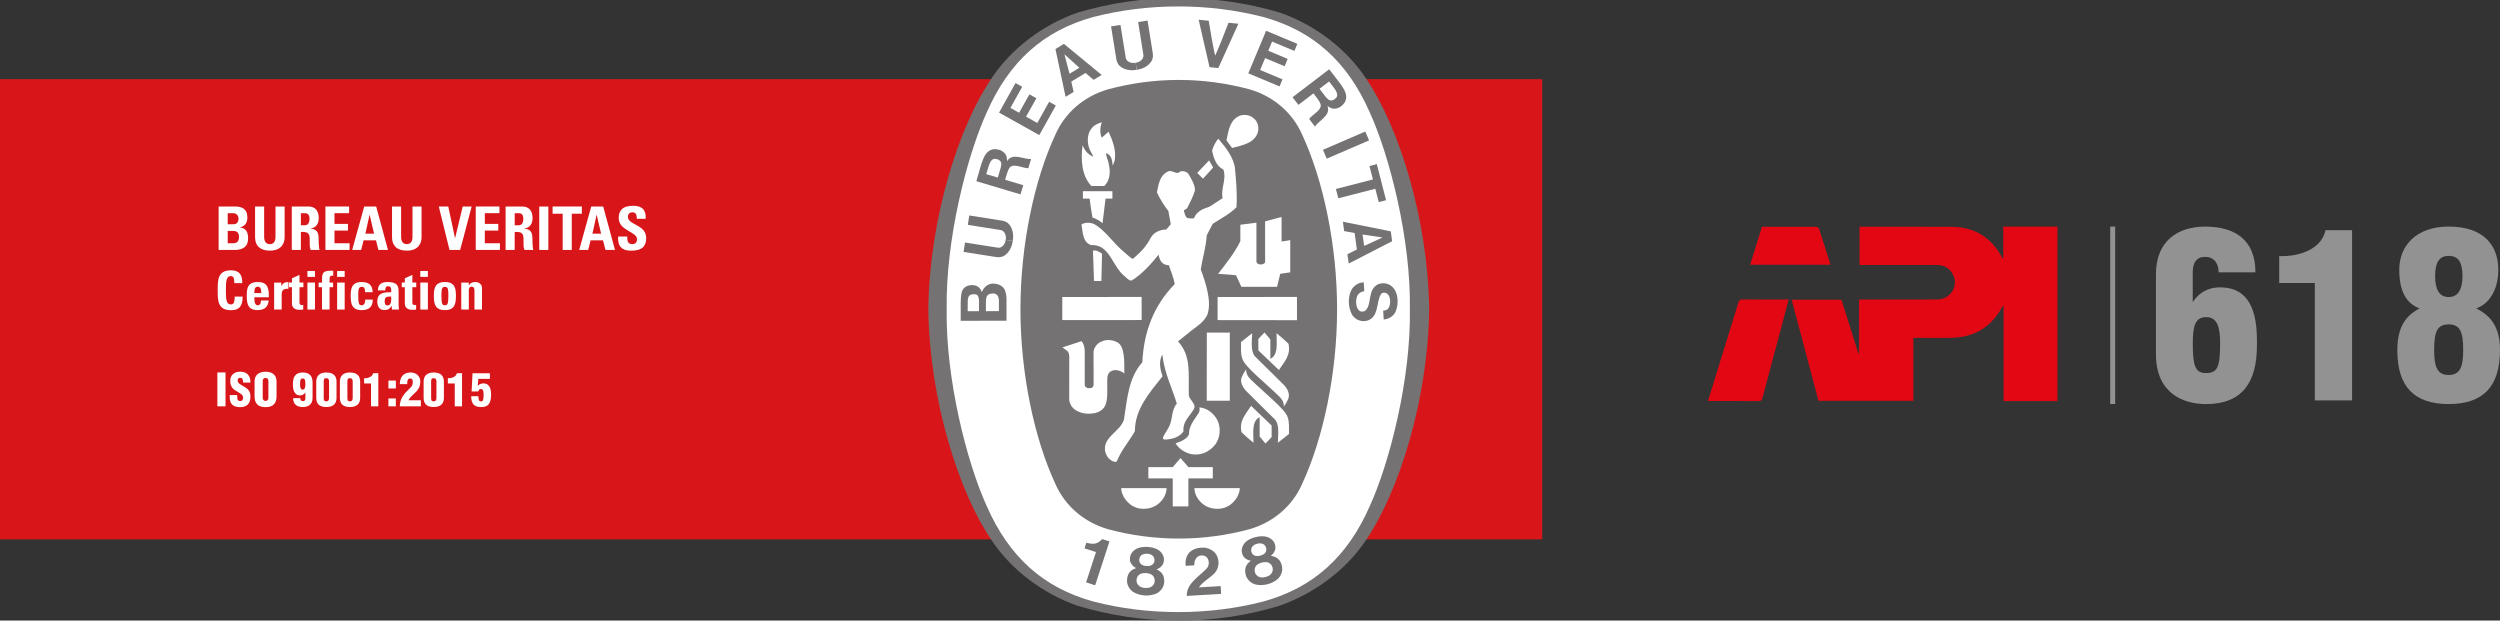<?xml version="1.0" encoding="UTF-8"?>
<svg id="katman_2" data-name="katman 2" xmlns="http://www.w3.org/2000/svg" xmlns:xlink="http://www.w3.org/1999/xlink" viewBox="0 0 1065.22 264.41">
  <rect x="0" y="0" width="1065.22" height="264.41" fill="#333333" stroke="none"/>
  <defs>
    <style>
      .cls-1 {
        fill: none;
      }

      .cls-2 {
        fill: #d81619;
      }

      .cls-3 {
        clip-path: url(#clippath-17);
      }

      .cls-4 {
        clip-path: url(#clippath-11);
      }

      .cls-5 {
        clip-path: url(#clippath-16);
      }

      .cls-6 {
        clip-path: url(#clippath-18);
      }

      .cls-7 {
        clip-path: url(#clippath-10);
      }

      .cls-8 {
        clip-path: url(#clippath-15);
      }

      .cls-9 {
        clip-path: url(#clippath-13);
      }

      .cls-10 {
        clip-path: url(#clippath-14);
      }

      .cls-11 {
        clip-path: url(#clippath-12);
      }

      .cls-12 {
        clip-path: url(#clippath-1);
      }

      .cls-13 {
        clip-path: url(#clippath-3);
      }

      .cls-14 {
        clip-path: url(#clippath-4);
      }

      .cls-15 {
        clip-path: url(#clippath-2);
      }

      .cls-16 {
        clip-path: url(#clippath-7);
      }

      .cls-17 {
        clip-path: url(#clippath-6);
      }

      .cls-18 {
        clip-path: url(#clippath-9);
      }

      .cls-19 {
        clip-path: url(#clippath-8);
      }

      .cls-20 {
        clip-path: url(#clippath-5);
      }

      .cls-21 {
        fill: #747273;
      }

      .cls-22 {
        fill: #fff;
      }

      .cls-23 {
        fill: #e30613;
      }

      .cls-24 {
        fill: #929293;
      }

      .cls-25 {
        clip-path: url(#clippath);
      }
    </style>
    <clipPath id="clippath">
      <rect class="cls-1" x="727.76" y="96.54" width="337.46" height="75.62"/>
    </clipPath>
    <clipPath id="clippath-1">
      <rect class="cls-1" width="1065.22" height="264.41"/>
    </clipPath>
    <clipPath id="clippath-2">
      <rect class="cls-1" width="657.12" height="264.41"/>
    </clipPath>
    <clipPath id="clippath-3">
      <rect class="cls-1" width="1065.22" height="264.41"/>
    </clipPath>
    <clipPath id="clippath-4">
      <rect class="cls-1" width="1065.22" height="264.41"/>
    </clipPath>
    <clipPath id="clippath-5">
      <rect class="cls-1" width="1065.22" height="264.41"/>
    </clipPath>
    <clipPath id="clippath-6">
      <rect class="cls-1" width="1065.22" height="264.41"/>
    </clipPath>
    <clipPath id="clippath-7">
      <rect class="cls-1" width="1065.22" height="264.41"/>
    </clipPath>
    <clipPath id="clippath-8">
      <rect class="cls-1" width="1065.22" height="264.41"/>
    </clipPath>
    <clipPath id="clippath-9">
      <rect class="cls-1" width="1065.22" height="264.41"/>
    </clipPath>
    <clipPath id="clippath-10">
      <rect class="cls-1" width="1065.22" height="264.41"/>
    </clipPath>
    <clipPath id="clippath-11">
      <rect class="cls-1" width="1065.22" height="264.41"/>
    </clipPath>
    <clipPath id="clippath-12">
      <rect class="cls-1" width="1065.22" height="264.41"/>
    </clipPath>
    <clipPath id="clippath-13">
      <rect class="cls-1" width="1065.22" height="264.41"/>
    </clipPath>
    <clipPath id="clippath-14">
      <rect class="cls-1" width="1065.22" height="264.41"/>
    </clipPath>
    <clipPath id="clippath-15">
      <rect class="cls-1" width="1065.22" height="264.41"/>
    </clipPath>
    <clipPath id="clippath-16">
      <rect class="cls-1" width="1065.22" height="264.41"/>
    </clipPath>
    <clipPath id="clippath-17">
      <rect class="cls-1" width="1065.22" height="264.41"/>
    </clipPath>
    <clipPath id="clippath-18">
      <rect class="cls-1" width="1065.22" height="264.41"/>
    </clipPath>
  </defs>
  <g id="katman_1" data-name="katman 1">
    <g>
      <rect class="cls-2" y="33.73" width="657.12" height="196.09"/>
      <g class="cls-25">
        <path class="cls-24" d="M939.99,158.96c4.85,0,5.98-2.68,5.98-12.59,0-7.12-1.24-11.24-5.98-11.24s-5.67,4.02-5.67,11.14c0,9.7,1.03,12.69,5.67,12.69M945.97,122.44c9.91,0,15.68,6.5,15.68,22.39v2.37c0,15.37-5.99,24.97-21.67,24.97-10.11,0-21.36-4.85-21.36-21.25v-34.15c0-14.03,9.28-20.22,20.94-20.22,12.48,0,21.46,5.47,21.46,19.5h-15.68c0-3.82-1.96-6.6-5.78-6.6-3.61,0-5.26,2.37-5.26,6.6v12.69c2.27-3.5,5.88-6.29,11.66-6.29"/>
        <path class="cls-24" d="M986.31,120.58h-15.17v-11.45h1.14c9.49,0,17.23-4.13,18.57-11.04h11.35v72.52h-15.89v-50.03Z"/>
        <path class="cls-24" d="M1037.57,117.69c0,5.88,1.96,8.87,5.78,8.87s5.88-2.99,5.88-8.87c0-6.29-1.96-8.67-5.88-8.67-3.71,0-5.78,2.37-5.78,8.67M1037.16,149.05c0,7.33,1.34,10.73,6.19,10.73s6.19-3.4,6.19-10.73c0-7.84-1.45-10.83-6.19-10.83s-6.19,2.89-6.19,10.83M1022.3,114.9c0-10.01,7.02-18.36,21.05-18.36,15.47,0,21.15,8.56,21.15,18.36,0,8.98-4.13,14.65-9.39,16.51,6.4,3.2,10.11,8.25,10.11,17.64,0,15.99-7.43,23.11-21.87,23.11s-21.87-7.12-21.87-22.9c0-9.59,3.3-14.65,9.49-17.85-5.78-2.06-8.67-7.53-8.67-16.51"/>
      </g>
      <g class="cls-12">
        <path class="cls-23" d="M876.65,170.88h-22.93v-40.76c-.4.47-.61.63-.72.84-4.63,8.48-11.83,12.75-21.44,12.98-4.82.11-9.65.02-14.47.02h-1.83v26.81h-40.43c-3.79-14.28-7.59-28.61-11.42-43.06h21.22c2.38,7.55,4.79,15.22,7.2,22.89.1-.02.19-.03.29-.05v-22.93h1.84c10.45,0,20.89.02,31.34-.01,5.73-.02,9.4-5.67,6.87-10.6-1.42-2.76-3.79-4.1-6.91-4.1-10.4,0-20.79,0-31.19,0h-1.74v-16.29h1.57c12.53,0,25.07-.04,37.61.02,9.79.05,16.97,4.5,21.58,13.13.06.12.18.22.48.6v-13.81h23.09v74.34Z"/>
        <path class="cls-23" d="M762.13,127.62c-1.19,4.53-2.34,8.89-3.5,13.24-2.55,9.53-5.13,19.06-7.63,28.6-.27,1.04-.61,1.45-1.75,1.44-6.71-.06-13.42-.03-20.13-.03-.39,0-.79-.03-1.36-.06.98-3.15,1.92-6.22,2.87-9.28,3.36-10.85,6.74-21.69,10.06-32.55.31-1.02.71-1.4,1.82-1.39,6.46.06,12.92.03,19.62.03"/>
        <path class="cls-23" d="M750.76,96.62c7.86,0,15.51-.01,23.15.03.4,0,1.04.41,1.15.76,1.66,5.08,3.24,10.18,4.89,15.4h-34.23c1.68-5.4,3.34-10.76,5.03-16.2"/>
      </g>
      <rect class="cls-24" x="899.13" y="96.54" width="2.12" height="75.61"/>
      <g class="cls-15">
        <path class="cls-21" d="M502.25,264.41h.32c14.94,0,29-2.18,42.59-6.3,14.63-5.09,28.49-15.29,36.87-27.99,13.83-20.24,26.39-59.35,26.93-98.3v-.11c-.55-38.94-13.1-78.07-26.93-98.29-8.38-12.7-21.93-22.91-36.55-28-13.59-4.1-28.3-6.28-43.23-6.28s-29.64,2.18-43.22,6.28c-14.63,5.09-28.18,15.3-36.56,28-13.83,20.23-26.39,59.35-26.93,98.29v.11c.55,38.96,13.1,78.07,26.93,98.3,8.38,12.7,21.93,22.86,36.56,27.95,13.59,4.11,27.97,6.34,42.91,6.34h.32Z"/>
      </g>
      <g class="cls-13">
        <path class="cls-22" d="M600.73,131.77c.48,29.34-8.46,64.94-17.09,83.89-9.53,21.65-24.1,34.82-45.51,40.67-11.53,2.96-23.62,4.47-36.05,4.47s-24.6-1.51-36.12-4.47c-21.41-5.85-35.99-19.02-45.52-40.67-8.62-18.95-17.55-54.55-17.07-83.89-.48-29.32,8.45-64.93,17.07-83.89,9.53-21.64,24.1-34.82,45.52-40.67,11.53-2.95,23.69-4.47,36.12-4.47s24.52,1.53,36.05,4.47c21.41,5.85,35.98,19.03,45.51,40.67,8.63,18.96,17.57,54.57,17.09,83.89"/>
        <path class="cls-21" d="M502.42,34.06c10.24,0,20.47,1.44,29.92,3.99,10.04,2.86,18.31,9.8,22.45,19.23,9.01,19.33,14.93,47.16,14.93,74.49s-5.93,55.17-14.93,74.49c-4.14,9.45-12.4,16.36-22.45,19.24-9.44,2.55-19.68,3.97-29.92,3.97h-.33c-10.24,0-20.48-1.42-29.92-3.97-10.04-2.88-18.31-9.79-22.45-19.24-9.01-19.32-14.92-47.13-14.92-74.49s5.91-55.17,14.92-74.49c4.15-9.43,12.41-16.36,22.45-19.23,9.44-2.55,19.67-3.99,29.92-3.99h.33Z"/>
        <path class="cls-22" d="M516.91,71.39c-1.43-2.41-.26-.26-1.74-3.05"/>
      </g>
      <polygon class="cls-22" points="486.44 126.53 486.44 136.36 452.62 136.39 452.62 126.54 486.44 126.53"/>
      <g class="cls-14">
        <path class="cls-22" d="M478.79,211.69c-.72-1.55-.99-2.11-1.07-3.7,7.09,0,11.84,0,19.34,0-.04,2.68-1.57,5.32-4,7.07-2.68,1.95-7.14,2.38-10.11.72-1.7-.81-3.23-2.47-4.17-4.08"/>
        <path class="cls-22" d="M499.68,203.83h-10.38s0-4.8,0-4.8h10.41s3.28-3.87,3.28-3.87c1.61,1.87,1.71,1.99,3.37,3.87h10.4v4.82h-10.41s0,11.93,0,11.93h-6.66v-11.94Z"/>
        <path class="cls-22" d="M500.9,188.91c2.14-.71,5.14-1.94,5.74-4-.15-3.2,2.05-5.78,3.7-8.33.82-1.11.93-1.78.69-2.98,3.32.13,6.67,2.89,7.94,6,1.32,3.14.81,7.27-1.23,9.9-2.55,3.11-6.07,4.73-10.21,4-2.59-.59-5.13-2.16-6.63-4.59"/>
        <path class="cls-22" d="M475.94,145.77c-1.85-.92-4.36-1.29-6.41-.31-1.66.46-3.41,2.42-3.57,4.38-.11,5.86.11,7.66,0,14.09-.11,1.01-.64,1.49-1.91,1.49-1.07-.05-1.86-.59-1.85-1.51v-14.37c-.08-1.53-.34-3.02-1.4-4.17l-7.44,2.43-.68.24c1.89,1.4,2.77,1.44,2.92,3.74l-.02,18.39.11.97.27.65.21.58.26.48c1.23,1.97,3.31,2.76,4.76,3.12.63.2,1.76.28,2.41.3,1.92.01,3.75-.13,5.72-1.5,3.06-2.39,2.39-6.59,2.47-12.69.02-1.71.13-2.67,1.2-3.65.89-.68,2.13-.89,3.28-.64,1.29.36,1.5.46,2.79,1.32.04-5.27.19-11.75-3.1-13.33"/>
        <path class="cls-22" d="M544.96,168.83c-5.43-5.34-14.84-12.79-15.59-15.93-.82-2.13-.56-4.68-.6-7.14,1.57-1.24,2.87-2.31,4.77-3.79-.14,3.76-.67,7.59,1.13,9.82,4.44,4.42,8.47,8.42,12.47,12.32,1.49,1.61,2.66,3.91,1.69,6.04-.46,1.01-1.1,2.17-1.79,3.1,0-2.08-.9-3.26-2.08-4.43"/>
        <path class="cls-22" d="M514.2,141.73c4.14-.06,5.49.05,9.8-.03v29.04h-9.82l.03-29.01Z"/>
        <path class="cls-22" d="M536.17,144.43c1.05-1.15,1.41-1.58,2.64-2.77l2.47,2.98v8.26c3.48-1.7,2.63-6.65,2.63-10.94,2.08,1.69,3.12,2.65,5.1,4.5,1.11,4.94-1.85,7.77-4.08,11.22l-8.76-8.38v-4.89Z"/>
        <path class="cls-22" d="M544.16,122.21l1.32-5.53,4.28-.64v-13.72c-1.66.24-2.34.42-3.69.58v-10.41c-2.26.46-4.63,1.28-7.02,1.82v17.27c-.03.83-1.36,1.11-1.63,1.1h-.36c-.85,0-1.71-.58-1.71-1.17v-16.63l-6.85.88v7.02c-2.43,4.92-5.99,9.4-9.49,13.9,3.7.25,3.97.25,7.65.6l2.27,4.93h15.24Z"/>
        <path class="cls-22" d="M466.11,118.79c-.11-4.55-.3-7.52-.41-11.99,1.41-.38,2.77.51,3.87,1.32-.18,5.7-.18,5.65-.29,11.62h-3.15l-.03-.95Z"/>
        <path class="cls-22" d="M465.49,92.7c-.74-4.47-.8-4.81-1.22-8.07h-2.86v-3.15c4.93-.02,7.65,0,12.57,0v3.14s-2.92,0-2.92,0l-1.28,10.53c-1.27-1.15-2.73-1.95-4.3-2.46"/>
        <path class="cls-22" d="M464.99,79.23c-4.2-4.51-4.51-11.28-3.7-17.4l.02-.02c.76,2.28,2.2,3.9,4.47,4.97-.25-1.19-1.32-2.3-1.65-3.57-.97-2.47-.9-5.99.72-8.16,1.14-1.7,2.78-2.4,4.6-2.97-.69,2.03-.9,4.5-.05,6.56,1.17-.92,1.23-.98,2.14-1.85.36-.33.51-.45.81-.66,1.67,3.57,3.58,8.5,2.47,12.67l-.7,1.81c-.25-2.95-.73-4.36-2.71-5.44-.25,1.72.84,2.94,1.1,5.18.8,3.48.16,6.89-1.98,8.9h-5.52Z"/>
        <path class="cls-22" d="M516.91,71.39l-4.34,4.76c-1.16-1.12-1.28-1.25-2.45-2.47,2.23-2.34,2.46-2.59,5.05-5.34"/>
        <path class="cls-22" d="M522.59,59.81c.89-4.12,1.34-8.87,5.89-10.6,1.71-.48,4.03-.26,5.48,1.02,1.96,1.4,2.52,3.79,2.04,5.99-1.34,4.78-6.68,5.68-11.02,6.83l-2.39-3.24Z"/>
      </g>
      <polygon class="cls-22" points="552.63 126.53 552.63 136.43 518.8 136.39 518.8 126.54 552.63 126.53"/>
      <g class="cls-20">
        <path class="cls-22" d="M470.94,192.61c-1.37-6.25,6.17-8.51,7.94-13.69,1.41-8.67,1.83-17.81,7.86-24.57.6-12.76,4.72-24.02,13.78-33.29-.43-2.85-1.62-5.35-2.46-8.04-1.19-.05-2-.26-3.07-1.23-.79-1.1-1.11-1.92-1.31-3.28-3.15,3.91-7.06,8.29-11.36,10.93-.79.43-1.79-.49-3.23-1.83-5.27-4.17-6.16-13.61-14.2-13.18-3.65-1.24-3.48-5.53-4.08-8.76,1.36-.98,3.56-.93,5.19-.3,5.01,2.68,8.35,8.33,13.09,12.12,1.27,1.01,2.41,2.34,3.59,2.83,3.1-2.68,5.61-4.98,7.7-9.13,1.46-2.34,3.89-3.36,6.58-3.4l1.9-2.25-1.02-5.61c-1.95-2.5-3.57-5.14-4.89-7.96.68-3.22,1.11-6.96,4.38-8.74,2.13-1.32,3.88,1.7,5.61-.22,1.28-.27,2.37.08,3.26.81,1.32,2.3,2.91,4.59,2.99,7.26-.81,2.6-2.03,5.02-3.26,7.45-.29.55-1.03.72-1.53,1.1.3,1.1.54,2.34,1.31,3.18.98.22,1.88.38,3.07.17.93-2.85,3.99-4.12,6.54-4.89l5.62-3.65c-.89-4.25,1.82-7.99.3-12.25-3.2-1.48-4.12-5.12-4.8-7.94.5-1.78,1.38-3.65,2.65-5.15l.19.22c3.07,3.57,5.87,7.22,6.84,11.64.55,5.65,1.11,11.44.73,17.34-3.01,3.02-6.68,4.81-10.12,7.06l-2.55,4.89c-.31,5.06-1.79,9.61-2.55,14.5,2.16,5.91,4.75,13.78,2.84,19.26-1.43,3.27-4.53,5.04-6.81,6.84l-5.72,4.6c5.75,6.36,4.36,13.55,4.61,22.76-.05,2.22,3.93,4.07,1.81,6.61-1.78,2.84-4.55,5.14-4.07,8.89-1.77,2.96-6,3.59-7.98,3.57-.43.02-.79-.3-.79-.72.43-1.55,1.62-2.73,2.26-4.17,2.04-3.14,1.1-7.48,3.65-10.42-2.1-6.83-5.27-13.17-6.12-20.49l-.08-.45c-1.7,3.35-.76,6.65.13,9.28-5.65,7.14-11.79,14-11.79,23.4-2.42,4.29-5.86,8.2-7.65,12.75-.61.76-1.74.09-2.42-.3-1.63-1.07-1.99-2.11-2.55-3.57"/>
        <path class="cls-22" d="M533.04,161.8c5.43,5.34,14.83,12.78,15.6,15.94.81,2.13.55,4.67.6,7.14-1.57,1.23-2.87,2.31-4.77,3.78.14-3.76.68-7.59-1.14-9.82-4.43-4.42-8.46-8.41-12.45-12.33-1.49-1.61-2.68-3.91-1.7-6.03.46-1.02,1.1-2.16,1.78-3.11,0,2.08.89,3.26,2.08,4.43"/>
        <path class="cls-22" d="M541.83,186.21c-1.04,1.15-1.42,1.57-2.64,2.76l-2.47-2.97v-8.26c-3.49,1.7-2.63,6.64-2.63,10.92-2.08-1.68-3.12-2.64-5.1-4.5-1.11-4.94,1.86-7.76,4.09-11.22l8.75,8.37v4.89Z"/>
        <path class="cls-22" d="M527.2,211.69c.72-1.55.98-2.11,1.07-3.7-7.1,0-11.85,0-19.35,0,.04,2.68,1.57,5.32,4,7.07,2.68,1.95,7.15,2.38,10.12.72,1.7-.81,3.23-2.47,4.17-4.08"/>
        <path class="cls-21" d="M505.66,253.9c-.09-5.37,5.15-8.09,8.46-11.65.9-.87,1.24-2.56.6-3.98-.39-.88-.98-1.31-1.69-1.48-1.16-.28-2.15-.1-2.88.55-1.03.95-1.31,2.19-1.27,3.53l-3.65.22c-.32-2.03.17-4.01,1.41-5.54,1.71-1.84,4.29-2.35,6.8-2.18,2,.32,4.34,1.53,5.16,3.64,1.07,2.27.71,5.17-.97,7.09-2.17,2.32-5,3.57-6.8,6.18l9.28-.55c.07,1.15.13,2.26.2,3.31l-14.64.88Z"/>
        <path class="cls-21" d="M472.73,230.7l-.05.17-6.05,18.53-3.86-1.26,4.15-12.69.07-.21c-1.54-.54-3.39-1.07-4.9-1.6l.79-2.4c1.95.51,3.96.84,5.66-.57.63-.48.73-.62,1.07-.98l3.13,1.02Z"/>
        <path class="cls-21" d="M546.18,240.96c-.48-1.82-1.5-3.29-3.54-3.88l-1.17-.26c1.2-.85,2.31-2.57,1.91-4.24-.27-1.92-1.66-3.13-3.4-3.79-1.52-.45-3.29-.38-4.97.06-1.7.39-3.31,1.15-4.44,2.26-1.22,1.39-1.88,3.11-1.24,4.93.41,1.68,2.21,2.68,3.66,2.88l-.92.77c-1.54,1.46-1.75,3.24-1.32,5.08.46,2.06,2.11,3.65,4.1,4.24,1.52.4,3.35.38,5.11-.05,1.77-.44,3.4-1.28,4.54-2.32,1.51-1.46,2.22-3.63,1.67-5.67M533.42,235.67c-.46-.8-.47-2.16.36-2.96.48-.5,1.17-.87,1.92-1.05.74-.19,1.53-.2,2.19.03,1.1.33,1.73,1.53,1.69,2.46,0,.72-.34,1.29-.79,1.73-.47.41-1.13.72-1.83.88-.69.19-1.41.22-2.03.08-.61-.18-1.17-.52-1.5-1.16M541.53,244.61c-.5.58-1.37,1.02-2.32,1.25-.95.24-1.93.26-2.63-.02-.97-.35-1.62-1.11-1.86-1.96-.36-1.26,0-2.6,1.1-3.37.46-.32,1.13-.64,1.86-.84.74-.16,1.49-.2,2.05-.13,1.32.16,2.28,1.18,2.53,2.47.19.86-.04,1.84-.73,2.59"/>
        <path class="cls-21" d="M496.06,247.93c.08-1.88-.44-3.58-2.21-4.75l-1.04-.6c1.4-.46,2.96-1.77,3.08-3.49.31-1.9-.66-3.48-2.11-4.62-1.31-.89-3.03-1.35-4.76-1.42-1.74-.14-3.5.11-4.91.83-1.58.96-2.72,2.41-2.66,4.33-.09,1.72,1.32,3.21,2.66,3.84l-1.11.46c-1.91.95-2.63,2.57-2.78,4.46-.17,2.1.92,4.12,2.65,5.28,1.33.83,3.08,1.35,4.9,1.46,1.81.11,3.61-.2,5.03-.85,1.86-.96,3.19-2.81,3.27-4.93M485.46,239.08c-.21-.91.2-2.2,1.23-2.72.6-.34,1.38-.48,2.14-.43.77.04,1.53.27,2.08.68.96.65,1.19,1.98.89,2.86-.22.68-.71,1.13-1.28,1.41-.58.26-1.29.36-2.01.3-.71-.04-1.42-.21-1.96-.54-.53-.36-.95-.85-1.1-1.56M490.54,250.02c-.64.4-1.61.57-2.59.5-.98-.05-1.93-.34-2.51-.81-.81-.62-1.21-1.54-1.19-2.42.03-1.31.78-2.49,2.04-2.89.54-.17,1.29-.27,2.04-.23.76.05,1.49.24,1.99.48,1.2.55,1.81,1.81,1.68,3.12-.08.87-.6,1.73-1.47,2.26"/>
      </g>
      <polygon class="cls-21" points="583.35 59.82 565.31 67.6 563.69 63.83 581.72 56.05 583.35 59.82"/>
      <g class="cls-17">
        <path class="cls-21" d="M515.37,28.62l-4.64-20.21,4.28.43c.86,5,1.74,10.68,2.75,14.89,1.83-3.92,3.84-9.31,5.7-14.04l4.2.43-8.55,18.87-3.73-.37Z"/>
      </g>
      <polygon class="cls-21" points="438.62 40.2 434.23 48.05 430.53 45.98 435.55 36.99 432.71 35.39 425.69 47.98 442.83 57.57 449.87 44.96 447.03 43.38 441.98 52.4 437.19 49.7 441.6 41.86 438.62 40.2"/>
      <g class="cls-16">
        <path class="cls-21" d="M428.21,123.69c-.92-2.12-3.21-2.95-5.55-2.84-1.99.23-3.49,1.58-4.33,3.63-.31-1.21-1.42-2.71-3.3-2.94-1.98-.24-3.85.29-4.81,1.95-1.29,1.67-.74,8.98-.88,13.19l19.52-.02v-1.43c-.09-7.77.34-8.69-.66-11.56M417.13,132.59h-4.81c.15-4.51-.6-6.9,2.15-7.21,1.63-.11,2.09.26,2.45,1.23.32,1.02.22,2.07.21,5.98M425.61,132.57l-5.48.02h-.04c.1-4.37-.58-6.93,2.02-7.44.9-.24,2.03-.16,2.7.53,1.11,1.07.76,2.85.81,6.89"/>
      </g>
      <polygon class="cls-21" points="583.52 70.74 586.64 69.94 590.59 85.3 587.48 86.11 586 80.43 570.24 84.48 569.21 80.52 584.98 76.46 583.52 70.74"/>
      <g class="cls-19">
        <path class="cls-21" d="M484.33,29.76c-2.2.36-4.44.16-6.25-.95-1.56-.92-2.12-2.08-2.41-3.52l-2.26-14.03,4-.65,2.26,14.04c.22,1.16,1.24,1.87,2.31,2.08.59.15,1.25.14,1.89.02"/>
        <path class="cls-21" d="M484.39,29.75c2.18-.34,4.25-1.24,5.62-2.86,1.2-1.35,1.37-2.64,1.19-4.1l-2.24-14.03-4.01.63,2.24,14.05c.16,1.06-.6,2.15-1.53,2.69-.52.32-1.14.52-1.78.61"/>
      </g>
      <path class="cls-21" d="M592.59,98.58l-20.41-4.1.56,3.99,4.44.82.97,7.02-4.04,2,.56,3.98,18.5-9.52-.58-4.18ZM581.24,104.77l-.68-4.85,8.48,1.28h.03-.02s.02.02.02.02h-.03l-7.8,3.56Z"/>
      <g class="cls-18">
        <path class="cls-21" d="M589.64,132.33l.37-.06.45-.11.32-.11c1.3-.7,1.6-2.43,1.54-3.84-.05-1.42-.49-2.87-1.84-3.38-.69-.19-1.56-.25-2.02.46-2.22,3.29-.68,10.25-6.4,11.46-2.49.41-4.67-.67-5.96-2.66-1.78-3.17-1.93-8.12.1-11.17,1.22-1.61,2.89-2.58,4.88-2.6l.23,3.76c-1.22.16-2.44.79-2.99,1.99-.83,1.97-.62,5.1.82,6.26.53.59,1.76.53,2.42.17,2.27-1.63,1.81-5.69,2.94-8.42.39-1.15,1.45-2.33,2.54-2.91,2.01-.86,4.59-.56,6.21,1.05,2.61,2.45,2.74,7.29,1.52,10.24-.68,2.03-2.89,3.52-5.18,3.67l-.24-3.78h.29Z"/>
        <path class="cls-21" d="M431.53,102.71c-.33,2.18-1.22,4.26-2.84,5.64-1.35,1.19-2.63,1.36-4.09,1.19l-14.04-2.2.63-4,14.04,2.2c1.17.14,2.16-.61,2.69-1.55.32-.52.52-1.14.6-1.78"/>
        <path class="cls-21" d="M431.54,102.66c.36-2.18.14-4.43-.98-6.25-.92-1.55-2.08-2.1-3.52-2.39l-14.04-2.21-.63,4,14.04,2.22c1.06.18,1.87,1.23,2.08,2.3.15.59.15,1.25.03,1.88"/>
      </g>
      <path class="cls-21" d="M453.33,18.7l-3.61,2.19,4.31,20.36,3.44-2.09-1.01-4.39,6.07-3.68,3.44,2.92,3.44-2.08-16.08-13.22ZM455.71,31.42l-2.17-8.29-.02-.04v.02s.01-.03.01-.03v.04s6.37,5.75,6.37,5.75l-4.18,2.55Z"/>
      <polygon class="cls-21" points="548.66 25.1 540.38 21.62 542.02 17.72 551.53 21.69 552.79 18.69 539.47 13.12 531.89 31.25 545.21 36.82 546.46 33.81 536.92 29.82 539.06 24.76 547.37 28.24 548.66 25.1"/>
      <g class="cls-7">
        <path class="cls-21" d="M429.08,68.63c-.02-1.35-.08-2.47-1.21-3.54-1.08-1.12-2.79-1.64-4.48-1.52-4.38.68-4.96,5.7-7.38,13.64l18.81,5.61,1.17-3.92-7.42-2.21-.31-.1c.51-1.81,1.23-4.1,1.6-4.59,1.36-3.12,6.34-.05,8.31-.36l1.16-3.89c-3.37.19-7.87-2.82-10.25.88M425.15,75.66l-4.92-1.46c1.08-3.36,1.55-6.74,3.92-6.52.95.15,1.6.4,2.16,1.09.92,1.15-.27,3.65-1.16,6.89"/>
        <path class="cls-21" d="M566.35,29.52l-15.61,11.91,2.49,3.25,6.16-4.7.26-.2c1.17,1.48,2.59,3.41,2.78,4,1.73,2.92-3.68,5.16-4.59,6.93l2.45,3.23c1.83-2.84,6.91-4.7,5.32-8.81,1.1.79,2.06,1.39,3.58,1.11,1.53-.21,2.97-1.29,3.86-2.73,2.02-3.93-1.7-7.36-6.7-13.99M569.29,41.71c-.68.69-1.28,1.06-2.16,1.11-1.47.06-2.8-2.37-4.91-4.99l4.08-3.12c2.1,2.84,4.54,5.21,2.99,7"/>
        <path class="cls-22" d="M97.02,98.39h2.25c1.95,0,2.57,1,2.57,2.64,0,2.59-1.85,2.62-2.66,2.62h-2.15v-5.26ZM97.02,90.83h2.38c1.31,0,2.23,1,2.23,2.36,0,1.8-1.18,2.36-2.02,2.36h-2.59v-4.71ZM99.99,106.49c1.64,0,5.72-.21,5.72-4.9,0-2.53-.72-4.31-3.46-4.69v-.05c2.1-.41,3.15-1.95,3.15-4.08,0-3.94-2.44-4.78-5.38-4.78h-6.86v18.5h6.84Z"/>
        <path class="cls-22" d="M117.39,87.99v12.86c0,2.04-.77,3.17-2.45,3.17-1.42,0-2.39-.89-2.39-3.17v-12.86h-3.87v13.12c0,3.48,2.05,5.68,6.31,5.68,4.71,0,6.28-2.92,6.28-5.68v-13.12h-3.87Z"/>
        <path class="cls-22" d="M128.2,90.84h1.72c1.23,0,1.97.67,1.97,2.44,0,1.18-.43,2.71-1.97,2.71h-1.72v-5.15ZM128.2,98.83h1c2.97,0,2.77,1.87,2.77,4.07,0,1.21-.1,2.46.41,3.59h3.79c-.36-.77-.43-4.26-.43-5.43,0-3.33-2.51-3.54-3.36-3.64v-.05c2.51-.41,3.43-2.18,3.43-4.54,0-3.15-1.69-4.84-4.33-4.84h-7.15v18.5h3.87v-7.67Z"/>
      </g>
      <polygon class="cls-22" points="148.95 106.49 148.95 103.65 142.52 103.65 142.52 98.24 148.26 98.24 148.26 95.4 142.52 95.4 142.52 90.83 148.75 90.83 148.75 87.99 138.66 87.99 138.66 106.49 148.95 106.49"/>
      <path class="cls-22" d="M153.88,106.49l1.05-4.1h5.28l1.02,4.1h4.08l-5.02-18.5h-5.1l-5.13,18.5h3.82ZM159.38,99.55h-3.69l1.77-7.99h.05l1.87,7.99Z"/>
      <g class="cls-4">
        <path class="cls-22" d="M175.76,87.99v12.86c0,2.04-.77,3.17-2.46,3.17-1.41,0-2.39-.89-2.39-3.17v-12.86h-3.87v13.12c0,3.48,2.05,5.68,6.3,5.68,4.72,0,6.28-2.92,6.28-5.68v-13.12h-3.87Z"/>
      </g>
      <polygon class="cls-22" points="191.53 106.49 196.07 106.49 200.97 87.99 197.15 87.99 193.92 101.44 193.87 101.44 191 87.99 186.97 87.99 191.53 106.49"/>
      <polygon class="cls-22" points="213.01 106.49 213.01 103.65 206.58 103.65 206.58 98.24 212.31 98.24 212.31 95.4 206.58 95.4 206.58 90.83 212.8 90.83 212.8 87.99 202.71 87.99 202.71 106.49 213.01 106.49"/>
      <g class="cls-11">
        <path class="cls-22" d="M219.31,90.84h1.71c1.23,0,1.97.67,1.97,2.44,0,1.18-.43,2.71-1.97,2.71h-1.71v-5.15ZM219.31,98.83h1c2.97,0,2.76,1.87,2.76,4.07,0,1.21-.1,2.46.41,3.59h3.79c-.36-.77-.44-4.26-.44-5.43,0-3.33-2.51-3.54-3.36-3.64v-.05c2.51-.41,3.44-2.18,3.44-4.54,0-3.15-1.69-4.84-4.33-4.84h-7.15v18.5h3.87v-7.67Z"/>
      </g>
      <rect class="cls-22" x="229.77" y="88" width="3.87" height="18.5"/>
      <polygon class="cls-22" points="235.45 87.99 235.45 91.06 239.75 91.06 239.75 106.5 243.62 106.5 243.62 91.06 247.92 91.06 247.92 87.99 235.45 87.99"/>
      <path class="cls-22" d="M250.62,106.49l1.05-4.1h5.28l1.02,4.1h4.07l-5.02-18.5h-5.1l-5.13,18.5h3.82ZM256.12,99.55h-3.69l1.77-7.99h.05l1.87,7.99Z"/>
      <g class="cls-9">
        <path class="cls-22" d="M275.34,101.44c0-5.82-7.79-5.51-7.79-9.02,0-1.28.74-1.97,2-1.97,1.56,0,1.79,1.41,1.79,2.79h3.77c.26-3.87-1.61-5.56-5.38-5.56-4.71,0-6.1,2.31-6.1,5.2,0,5.51,7.79,5.72,7.79,9.05,0,1.26-.65,2.1-1.95,2.1-2.13,0-2.21-1.49-2.21-3.25h-3.87c-.21,3.2.69,6.02,5.48,6.02,2.95,0,6.46-.57,6.46-5.35"/>
        <path class="cls-22" d="M98.43,132.18c3.21,0,4.96-1.41,4.96-5.81h-3.39c-.04,1.3.03,3.35-1.57,3.35-1.94,0-2.19-1.82-2.19-6.04s.25-6.04,2.19-6.04c1.02,0,1.41.82,1.41,3.01h3.37c.14-3.54-1.27-5.47-4.78-5.47-5.67,0-5.67,4.15-5.67,8.49s0,8.5,5.67,8.5"/>
        <path class="cls-22" d="M108.38,124.86c0-.98-.02-2.71,1.45-2.71s1.49,1.6,1.49,2.71h-2.94ZM114.53,126.66c.11-3.68-.36-6.49-4.7-6.49s-4.69,2.69-4.69,5.83c0,3.6.55,6.13,4.69,6.13,1.51,0,2.65-.41,3.39-1.12.77-.71,1.18-1.73,1.23-2.98h-3.26c0,.96-.23,2.05-1.37,2.05-1.4,0-1.45-2.05-1.45-3.42h6.15Z"/>
        <path class="cls-22" d="M116.81,120.4v11.5h3.21v-6.26c0-1.14.05-2.78,2.87-2.6v-2.87c-1.3,0-2.39.39-2.99,1.71h-.05v-1.48h-3.05Z"/>
        <path class="cls-22" d="M123.1,122.38h1.29v7.08c0,.71.37,2.55,3.15,2.55.77,0,1.23-.06,1.66-.11v-1.99c-.16.05-.37.05-.57.05-1.05,0-1.02-.57-1.02-1.44v-6.15h1.66v-1.98h-1.66v-3.26l-3.21,1.44v1.82h-1.29v1.98Z"/>
      </g>
      <path class="cls-22" d="M130.99,131.9h3.21v-11.5h-3.21v11.5ZM130.99,117.98h3.21v-2.52h-3.21v2.52Z"/>
      <g class="cls-10">
        <path class="cls-22" d="M141.99,115.39c-.39-.03-.75-.05-1.14-.05-3.92,0-3.65,1.76-3.62,5.06h-1.46v1.98h1.44v9.52h3.21v-9.52h1.5v-1.98h-1.5v-1.39c0-1.16.27-1.66,1.57-1.57v-2.05Z"/>
      </g>
      <path class="cls-22" d="M143.65,131.9h3.21v-11.5h-3.21v11.5ZM143.65,117.98h3.21v-2.52h-3.21v2.52Z"/>
      <g class="cls-8">
        <path class="cls-22" d="M158.77,124.5c0-3.01-1.68-4.33-4.64-4.33-4.24,0-4.7,2.69-4.7,5.84,0,3.6.55,6.13,4.7,6.13,3.01,0,4.69-1.34,4.69-4.47h-3.21c0,1.51-.48,2.41-1.48,2.41-1.19,0-1.49-.75-1.49-4.26,0-2.39.12-3.6,1.49-3.6,1,0,1.43.57,1.43,2.27h3.21Z"/>
        <path class="cls-22" d="M166.68,126.34c0,1.25.29,3.81-1.6,3.81-1.05,0-1.18-1.01-1.18-1.83,0-2.05,1.18-1.91,2.78-1.98M169.82,124.02c0-2.1-.52-3.85-4.6-3.85-1.23,0-2.28.21-3,.75-.75.53-1.19,1.41-1.19,2.81h3.14c0-.91.1-1.76,1.21-1.76s1.31.7,1.31,1.68v.89c-2.99-.05-5.92.11-5.92,3.92,0,2,.81,3.66,3.05,3.66,1.39,0,2.32-.57,3.01-1.75h.05l.14,1.52h2.98c-.07-.7-.16-1.44-.16-2.14v-5.74Z"/>
        <path class="cls-22" d="M171.19,122.38h1.3v7.08c0,.71.37,2.55,3.15,2.55.77,0,1.23-.06,1.66-.11v-1.99c-.16.05-.37.05-.57.05-1.05,0-1.03-.57-1.03-1.44v-6.15h1.66v-1.98h-1.66v-3.26l-3.21,1.44v1.82h-1.3v1.98Z"/>
      </g>
      <path class="cls-22" d="M179.1,131.9h3.21v-11.5h-3.21v11.5ZM179.09,117.98h3.21v-2.52h-3.21v2.52Z"/>
      <g class="cls-5">
        <path class="cls-22" d="M189.57,130.08c-1.19,0-1.48-.75-1.48-4.26,0-2.39.11-3.6,1.48-3.6s1.48,1.21,1.48,3.6c0,3.5-.29,4.26-1.48,4.26M189.57,132.13c4.14,0,4.69-2.53,4.69-6.13,0-3.15-.45-5.84-4.69-5.84s-4.7,2.69-4.7,5.84c0,3.6.55,6.13,4.7,6.13"/>
        <path class="cls-22" d="M199.75,120.4h-3.21v11.5h3.21v-7.93c0-1.02.18-1.82,1.2-1.82s1.21.8,1.21,1.82v7.93h3.21v-9.23c0-1.59-1.34-2.5-2.87-2.5-.59,0-1.12.1-1.57.32-.43.2-.82.55-1.14,1.07h-.04v-1.16Z"/>
      </g>
      <rect class="cls-22" x="92.62" y="158.7" width="3.47" height="14.43"/>
      <g class="cls-3">
        <path class="cls-22" d="M101.08,168.33v.9c0,1.31.5,1.65,1.35,1.65.7,0,1.15-.52,1.15-1.41s-.44-1.34-1.33-1.89l-2.09-1.29c-1.23-.74-2.05-2.07-2.05-3.96,0-2.55,1.69-3.96,4.28-3.96,2.35,0,4.32,1.29,4.32,4.42v.24h-3.13v-.3c0-1.24-.47-1.76-1.23-1.76-.69,0-1.07.42-1.07,1.07,0,.78.28,1.22,1.12,1.73l2.15,1.31c1.29.79,2.15,1.77,2.15,3.98,0,2.99-1.63,4.42-4.36,4.42-3.02,0-4.44-1.39-4.44-4.08v-1.07h3.18Z"/>
        <path class="cls-22" d="M111.94,162.23v7.32c0,.86.6,1.28,1.21,1.28s1.21-.42,1.21-1.28v-7.32c0-.82-.62-1.19-1.21-1.19s-1.21.36-1.21,1.19M117.83,162.47v6.47c0,2.87-1.43,4.54-4.68,4.54s-4.68-1.67-4.68-4.54v-6.49c0-2.27,1.42-4.06,4.7-4.06s4.66,1.83,4.66,4.08"/>
        <path class="cls-22" d="M127.85,163.75c0,1.39.26,2.27,1.12,2.27s1.15-.89,1.15-2.27c0-1.89-.24-2.47-1.15-2.47s-1.12.54-1.12,2.47M127.95,169.64c0,.74.38,1.29,1.13,1.29.7,0,1.04-.46,1.04-1.29v-2.45c-.44.68-1.15,1.3-2.29,1.3-1.65,0-3.03-1.26-3.03-4.5v-.46c0-2.99,1.16-4.82,4.18-4.82,2.28,0,4.2.96,4.2,4.16v6.71c0,2.73-1.83,3.86-4.1,3.86-2.43,0-4.18-1.07-4.18-3.8h3.05Z"/>
        <path class="cls-22" d="M137.94,162.61v6.93c0,.94.16,1.47,1.05,1.47s1.21-.52,1.21-1.47v-6.93c0-.94-.28-1.47-1.21-1.47s-1.05.52-1.05,1.47M139.03,158.71c3.52,0,4.36,1.95,4.36,3.96v6.78c0,2.01-.84,3.98-4.36,3.98s-4.28-1.95-4.28-3.98v-6.78c0-2.03.94-3.96,4.28-3.96"/>
        <path class="cls-22" d="M148.02,162.61v6.93c0,.94.16,1.47,1.05,1.47s1.21-.52,1.21-1.47v-6.93c0-.94-.28-1.47-1.21-1.47s-1.05.52-1.05,1.47M149.1,158.71c3.52,0,4.36,1.95,4.36,3.96v6.78c0,2.01-.84,3.98-4.36,3.98s-4.28-1.95-4.28-3.98v-6.78c0-2.03.94-3.96,4.28-3.96"/>
        <path class="cls-22" d="M158.09,163.39h-2.95v-2.23h.22c1.85,0,3.36-.81,3.62-2.15h2.21v14.13h-3.1v-9.75Z"/>
      </g>
      <path class="cls-22" d="M165.5,173.14h3.16v-3.36h-3.16v3.36ZM165.5,165.52h3.16v-3.36h-3.16v3.36Z"/>
      <g class="cls-6">
        <path class="cls-22" d="M175.23,164.86c.5-.57.66-1.53.66-2.09,0-.91-.24-1.51-1.15-1.51-.84,0-1.25.64-1.25,2.41h-3.13c0-2.67,1.29-4.96,4.52-4.96,2.43,0,4.2,1.45,4.2,3.94,0,1.89-.68,3.02-1.57,4.06-.81.97-3.23,2.71-3.37,3.84h5.18v2.59h-8.96c0-4.4,3.36-6.59,4.86-8.28"/>
        <path class="cls-22" d="M183.7,162.61v6.93c0,.94.16,1.47,1.05,1.47s1.21-.52,1.21-1.47v-6.93c0-.94-.28-1.47-1.21-1.47s-1.05.52-1.05,1.47M184.78,158.71c3.52,0,4.36,1.95,4.36,3.96v6.78c0,2.01-.84,3.98-4.36,3.98s-4.28-1.95-4.28-3.98v-6.78c0-2.03.94-3.96,4.28-3.96"/>
        <path class="cls-22" d="M193.77,163.39h-2.95v-2.23h.22c1.85,0,3.36-.81,3.62-2.15h2.21v14.13h-3.1v-9.75Z"/>
        <path class="cls-22" d="M203.54,164.48c.52-.6,1.13-1.12,2.47-1.12,2.13,0,3.24,1.63,3.24,4.76,0,4.08-1.49,5.33-4.2,5.33-3.02,0-4.28-1.35-4.28-4.64h3.04c.02,1.71.36,2.23,1.15,2.23s1.1-.52,1.1-2.79c0-1.93-.32-2.49-1.15-2.49-.73,0-.98.44-1.1,1.05h-2.87l.4-7.78h7.4v2.41h-4.92l-.26,3.05Z"/>
      </g>
    </g>
  </g>
</svg>